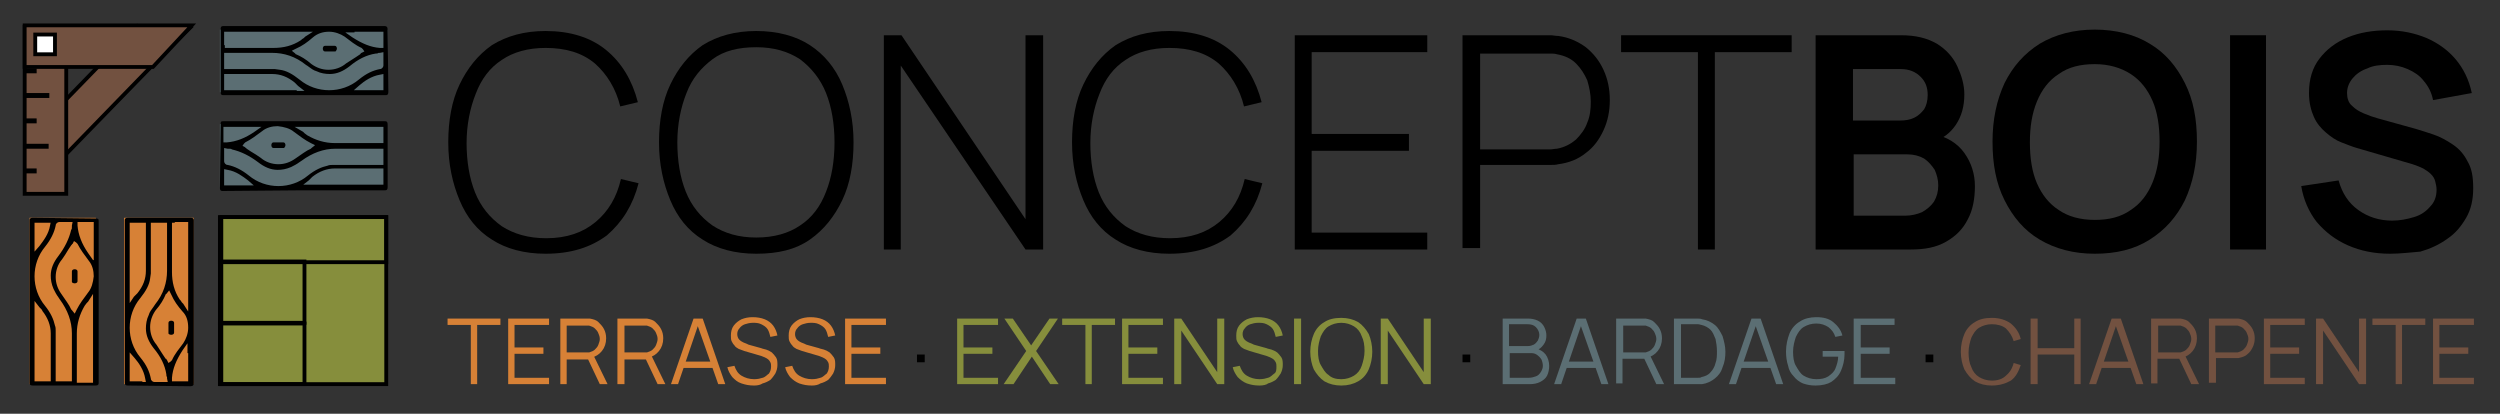 <?xml version="1.0" encoding="utf-8"?>
<!-- Generator: Adobe Illustrator 21.0.2, SVG Export Plug-In . SVG Version: 6.00 Build 0)  -->
<svg version="1.1" id="Calque_1" xmlns="http://www.w3.org/2000/svg" xmlns:xlink="http://www.w3.org/1999/xlink" x="0px" y="0px"
	 viewBox="0 0 354.7 58.7" style="enable-background:new 0 0 354.7 58.7;" xml:space="preserve">
<rect x="0" y="0" width="354.7" height="58.7" fill="#333333" stroke="none"/>
<style type="text/css">
	.st0{fill:#D78136;}
	.st1{fill:#868E3C;}
	.st2{fill:#5B6E73;}
	.st3{fill:#725140;}
	.st4{display:none;}
	.st5{display:inline;}
	.st6{display:inline;fill:#FFFFFF;}
	.st7{fill:none;}
	.st8{display:none;fill:#FFFFFF;}
	.st9{fill:#725140;stroke:#000000;stroke-width:0.547;stroke-miterlimit:10;}
	.st10{fill:#725140;stroke:#000000;stroke-width:0.544;stroke-miterlimit:10;}
	.st11{fill:#FFFFFF;stroke:#000000;stroke-width:0.547;stroke-miterlimit:10;}
	.st12{fill:none;stroke:#000000;stroke-width:0.547;stroke-miterlimit:10;}
</style>
<g>
	<g>
		<g>
			<path d="M77.4,36c-3,0-5.6-0.7-7.6-2c-2.1-1.3-3.6-3.2-4.6-5.6s-1.6-5.1-1.6-8.2s0.5-5.9,1.6-8.2s2.6-4.2,4.6-5.6
				c2.1-1.3,4.6-2,7.6-2c3.5,0,6.4,0.9,8.6,2.7c2.2,1.8,3.7,4.3,4.5,7.4L88,15.1c-0.6-2.5-1.9-4.6-3.6-6.1c-1.8-1.5-4.1-2.2-7-2.2
				c-2.5,0-4.6,0.6-6.2,1.7c-1.7,1.1-2.9,2.7-3.7,4.8c-0.8,2-1.3,4.4-1.3,7c0,2.6,0.4,5,1.2,7c0.8,2,2.1,3.6,3.8,4.8
				c1.7,1.1,3.8,1.7,6.3,1.7c2.9,0,5.2-0.8,7-2.3c1.8-1.5,3-3.5,3.6-6.1l2.5,0.6c-0.8,3.1-2.3,5.5-4.5,7.4C83.8,35.1,81,36,77.4,36z
				"/>
			<path d="M107.3,36c-3,0-5.6-0.7-7.6-2c-2.1-1.3-3.6-3.2-4.6-5.6s-1.6-5.1-1.6-8.2s0.5-5.9,1.6-8.2s2.6-4.2,4.6-5.6
				c2.1-1.3,4.6-2,7.6-2s5.6,0.7,7.6,2c2,1.3,3.6,3.2,4.6,5.6s1.6,5.1,1.6,8.2s-0.5,5.9-1.6,8.2s-2.6,4.2-4.6,5.6
				C112.9,35.4,110.4,36,107.3,36z M107.3,33.7c2.5,0,4.6-0.6,6.2-1.7c1.7-1.1,2.9-2.7,3.7-4.8c0.8-2,1.2-4.4,1.2-7s-0.4-5-1.2-7
				c-0.8-2-2.1-3.6-3.7-4.8c-1.7-1.1-3.7-1.7-6.2-1.7c-2.5,0-4.6,0.5-6.2,1.7s-2.9,2.7-3.7,4.8c-0.8,2-1.3,4.4-1.3,7
				c0,2.6,0.4,5,1.2,7c0.8,2,2.1,3.6,3.8,4.8C102.8,33.1,104.8,33.7,107.3,33.7z"/>
			<path d="M125.4,35.4V5h2.5l17.6,26.1V5h2.5v30.4h-2.5L127.8,9.3v26.1H125.4z"/>
			<path d="M165.9,36c-3,0-5.6-0.7-7.6-2c-2.1-1.3-3.6-3.2-4.6-5.6s-1.6-5.1-1.6-8.2s0.5-5.9,1.6-8.2s2.6-4.2,4.6-5.6
				c2.1-1.3,4.6-2,7.6-2c3.5,0,6.4,0.9,8.6,2.7c2.2,1.8,3.7,4.3,4.5,7.4l-2.5,0.6c-0.6-2.5-1.9-4.6-3.6-6.1c-1.8-1.5-4.1-2.2-7-2.2
				c-2.5,0-4.6,0.6-6.2,1.7c-1.7,1.1-2.9,2.7-3.7,4.8c-0.8,2-1.3,4.4-1.3,7c0,2.6,0.4,5,1.2,7c0.8,2,2.1,3.6,3.8,4.8
				c1.7,1.1,3.8,1.7,6.3,1.7c2.9,0,5.2-0.8,7-2.3c1.8-1.5,3-3.5,3.6-6.1l2.5,0.6c-0.8,3.1-2.3,5.5-4.5,7.4
				C172.3,35.1,169.5,36,165.9,36z"/>
			<path d="M183.7,35.4V5h18.8v2.4h-16.4v11.6h13.8v2.4h-13.8V33h16.4v2.4H183.7z"/>
			<path d="M207.5,35.4V5H219c0.3,0,0.6,0,1,0c0.3,0,0.7,0.1,1.1,0.1c1.5,0.2,2.8,0.8,3.9,1.6c1.1,0.9,1.9,1.9,2.5,3.2
				c0.6,1.3,0.9,2.7,0.9,4.3c0,1.6-0.3,3-0.9,4.3c-0.6,1.3-1.4,2.4-2.5,3.2c-1.1,0.9-2.4,1.4-3.9,1.6c-0.4,0.1-0.7,0.1-1.1,0.1
				c-0.3,0-0.7,0-1,0h-9v11.8H207.5z M210,21.2h9c0.3,0,0.5,0,0.9,0c0.3,0,0.7-0.1,1-0.1c1.1-0.2,2-0.7,2.7-1.3
				c0.7-0.7,1.3-1.5,1.6-2.4c0.4-0.9,0.5-1.9,0.5-3c0-1-0.2-2-0.5-3c-0.4-0.9-0.9-1.7-1.6-2.4c-0.7-0.7-1.6-1.1-2.7-1.3
				c-0.3-0.1-0.7-0.1-1-0.1c-0.3,0-0.6,0-0.9,0h-9V21.2z"/>
			<path d="M240.9,35.4v-28H230V5h24.2v2.4h-10.9v28H240.9z"/>
			<path d="M257.6,35.4V5h12.1c2.1,0,3.7,0.4,5.1,1.2c1.3,0.8,2.3,1.9,2.9,3.2c0.6,1.3,1,2.6,1,4c0,1.7-0.4,3.1-1.2,4.3
				s-1.9,2-3.2,2.4v-1.1c1.9,0.4,3.4,1.3,4.4,2.7c1,1.4,1.5,3,1.5,4.7c0,1.8-0.3,3.4-1,4.7c-0.7,1.4-1.7,2.4-3.1,3.2
				c-1.4,0.8-3,1.1-5,1.1H257.6z M262.8,17.1h6.8c0.7,0,1.4-0.1,2-0.4c0.6-0.3,1-0.7,1.4-1.2c0.3-0.5,0.5-1.2,0.5-2
				c0-1.1-0.3-1.9-1-2.6c-0.7-0.7-1.6-1.1-2.8-1.1h-6.8V17.1z M262.8,30.6h7.5c0.9,0,1.7-0.2,2.4-0.5c0.7-0.4,1.3-0.9,1.7-1.5
				c0.4-0.7,0.6-1.4,0.6-2.3c0-0.8-0.2-1.5-0.5-2.2c-0.4-0.6-0.9-1.2-1.5-1.6c-0.7-0.4-1.5-0.6-2.4-0.6h-7.6V30.6z"/>
			<path d="M297.2,36c-3,0-5.6-0.7-7.8-2c-2.2-1.3-3.8-3.2-5-5.6c-1.2-2.4-1.7-5.1-1.7-8.3s0.6-5.9,1.7-8.3c1.2-2.4,2.8-4.2,5-5.6
				c2.2-1.3,4.8-2,7.8-2c3,0,5.7,0.7,7.8,2c2.2,1.3,3.8,3.2,5,5.6c1.2,2.4,1.7,5.1,1.7,8.3s-0.6,5.9-1.7,8.3c-1.2,2.4-2.8,4.2-5,5.6
				C302.8,35.4,300.2,36,297.2,36z M297.2,31.2c2,0,3.7-0.4,5.1-1.4c1.4-0.9,2.4-2.2,3.1-3.9c0.7-1.7,1-3.6,1-5.8s-0.3-4.2-1-5.8
				c-0.7-1.6-1.7-2.9-3.1-3.8c-1.4-0.9-3.1-1.4-5.1-1.4c-2,0-3.7,0.4-5.1,1.4c-1.4,0.9-2.4,2.2-3.1,3.9c-0.7,1.7-1,3.6-1,5.8
				s0.3,4.2,1,5.8c0.7,1.6,1.7,2.9,3.1,3.8C293.4,30.7,295.1,31.2,297.2,31.2z"/>
			<path d="M316.4,35.4V5h5.1v30.4H316.4z"/>
			<path d="M339.1,36c-2.2,0-4.2-0.4-6-1.2c-1.8-0.8-3.2-1.9-4.4-3.3c-1.1-1.4-1.9-3.2-2.2-5.1l5.3-0.8c0.5,1.8,1.4,3.2,2.8,4.2
				c1.4,1,3,1.5,4.8,1.5c1.1,0,2.1-0.2,3.1-0.5s1.7-0.8,2.3-1.5c0.6-0.6,0.9-1.4,0.9-2.4c0-0.4-0.1-0.8-0.2-1.2
				c-0.1-0.4-0.3-0.7-0.6-1c-0.3-0.3-0.6-0.5-1.1-0.8c-0.4-0.2-0.9-0.4-1.5-0.6l-7.9-2.3c-0.7-0.2-1.4-0.5-2.2-0.8
				c-0.8-0.3-1.5-0.8-2.2-1.4c-0.7-0.6-1.3-1.3-1.7-2.2c-0.4-0.9-0.7-2-0.7-3.4c0-2,0.5-3.6,1.5-4.9c1-1.3,2.3-2.3,4-3
				c1.7-0.7,3.6-1,5.6-1c2.1,0,3.9,0.4,5.6,1.1c1.6,0.7,3,1.7,4.1,3c1.1,1.3,1.9,2.9,2.3,4.8l-5.5,1c-0.2-1.1-0.7-2-1.3-2.7
				c-0.6-0.8-1.4-1.3-2.3-1.7c-0.9-0.4-1.9-0.6-2.9-0.6c-1,0-2,0.1-2.8,0.5c-0.9,0.3-1.6,0.8-2.1,1.4c-0.5,0.6-0.8,1.3-0.8,2.1
				c0,0.7,0.2,1.4,0.7,1.8c0.5,0.5,1,0.8,1.7,1.1c0.7,0.3,1.3,0.5,2,0.7l5.4,1.5c0.7,0.2,1.6,0.5,2.5,0.8c0.9,0.3,1.8,0.8,2.7,1.4
				c0.9,0.6,1.6,1.4,2.1,2.4c0.6,1,0.8,2.2,0.8,3.8c0,1.6-0.3,3-1,4.2c-0.7,1.2-1.5,2.2-2.7,3c-1.1,0.8-2.4,1.4-3.8,1.8
				C342.1,35.8,340.6,36,339.1,36z"/>
		</g>
		<g>
			<path class="st0" d="M66.8,54.5v-8.4h-3.3v-0.9h7.5v0.9h-3.3v8.4H66.8z"/>
			<path class="st0" d="M72.1,54.5v-9.3h5.8v0.9H73v3.2h4.1v0.9H73v3.4h4.9v0.9H72.1z"/>
			<path class="st0" d="M79.5,54.5v-9.3h3.6c0.1,0,0.2,0,0.3,0c0.1,0,0.2,0,0.3,0c0.5,0.1,0.9,0.2,1.2,0.5s0.6,0.6,0.8,1
				c0.2,0.4,0.3,0.8,0.3,1.3c0,0.7-0.2,1.3-0.6,1.8c-0.4,0.5-0.9,0.8-1.6,1L83.5,51h-3.1v3.5H79.5z M80.4,50H83c0.1,0,0.2,0,0.3,0
				c0.1,0,0.2,0,0.3,0c0.3-0.1,0.6-0.2,0.8-0.4c0.2-0.2,0.4-0.4,0.5-0.7c0.1-0.3,0.2-0.5,0.2-0.8c0-0.3-0.1-0.6-0.2-0.8
				c-0.1-0.3-0.3-0.5-0.5-0.7c-0.2-0.2-0.5-0.3-0.8-0.4c-0.1,0-0.2,0-0.3,0c-0.1,0-0.2,0-0.3,0h-2.6V50z M85.1,54.5l-1.8-3.8
				l0.9-0.3l2,4.1H85.1z"/>
			<path class="st0" d="M87.6,54.5v-9.3h3.6c0.1,0,0.2,0,0.3,0c0.1,0,0.2,0,0.3,0c0.5,0.1,0.9,0.2,1.2,0.5c0.3,0.3,0.6,0.6,0.8,1
				c0.2,0.4,0.3,0.8,0.3,1.3c0,0.7-0.2,1.3-0.6,1.8c-0.4,0.5-0.9,0.8-1.6,1L91.7,51h-3.1v3.5H87.6z M88.6,50h2.6c0.1,0,0.2,0,0.3,0
				c0.1,0,0.2,0,0.3,0c0.3-0.1,0.6-0.2,0.8-0.4c0.2-0.2,0.4-0.4,0.5-0.7c0.1-0.3,0.2-0.5,0.2-0.8c0-0.3-0.1-0.6-0.2-0.8
				c-0.1-0.3-0.3-0.5-0.5-0.7c-0.2-0.2-0.5-0.3-0.8-0.4c-0.1,0-0.2,0-0.3,0c-0.1,0-0.2,0-0.3,0h-2.6V50z M93.3,54.5l-1.8-3.8
				l0.9-0.3l2,4.1H93.3z"/>
			<path class="st0" d="M95.2,54.5l3.2-9.3h1.3l3.2,9.3h-1l-3.1-8.8h0.4l-3,8.8H95.2z M96.6,52.2v-0.9h4.8v0.9H96.6z"/>
			<path class="st0" d="M107,54.7c-0.7,0-1.2-0.1-1.8-0.3s-0.9-0.5-1.3-0.9c-0.3-0.4-0.6-0.9-0.7-1.4l1-0.2c0.2,0.6,0.5,1.1,1,1.4
				s1.1,0.5,1.8,0.5c0.5,0,0.9-0.1,1.2-0.2c0.4-0.1,0.6-0.4,0.9-0.6c0.2-0.3,0.3-0.6,0.3-1c0-0.2,0-0.4-0.1-0.6
				c-0.1-0.2-0.2-0.3-0.3-0.4s-0.3-0.2-0.5-0.3c-0.2-0.1-0.3-0.1-0.5-0.2l-2.4-0.7c-0.3-0.1-0.5-0.2-0.8-0.3
				c-0.2-0.1-0.5-0.3-0.6-0.5c-0.2-0.2-0.3-0.4-0.4-0.6c-0.1-0.2-0.1-0.5-0.1-0.8c0-0.5,0.1-1,0.4-1.4c0.3-0.4,0.7-0.7,1.1-0.9
				c0.5-0.2,1-0.3,1.6-0.3c0.6,0,1.2,0.1,1.7,0.3c0.5,0.2,0.9,0.5,1.2,0.9c0.3,0.4,0.5,0.9,0.6,1.4l-1,0.2c-0.1-0.4-0.2-0.8-0.4-1.1
				c-0.2-0.3-0.5-0.5-0.9-0.7c-0.4-0.2-0.8-0.2-1.2-0.2c-0.4,0-0.8,0.1-1.1,0.2c-0.3,0.1-0.6,0.3-0.8,0.6c-0.2,0.2-0.3,0.5-0.3,0.8
				c0,0.3,0.1,0.6,0.3,0.8c0.2,0.2,0.4,0.3,0.6,0.4c0.3,0.1,0.5,0.2,0.7,0.3l1.8,0.5c0.2,0.1,0.4,0.1,0.7,0.2
				c0.3,0.1,0.5,0.2,0.8,0.4c0.2,0.2,0.4,0.4,0.6,0.7c0.2,0.3,0.2,0.7,0.2,1.1c0,0.4-0.1,0.8-0.3,1.2c-0.2,0.3-0.4,0.6-0.7,0.9
				c-0.3,0.2-0.7,0.4-1.1,0.5C107.9,54.6,107.5,54.7,107,54.7z"/>
			<path class="st0" d="M115.2,54.7c-0.7,0-1.2-0.1-1.8-0.3c-0.5-0.2-0.9-0.5-1.3-0.9c-0.3-0.4-0.6-0.9-0.7-1.4l1-0.2
				c0.2,0.6,0.5,1.1,1,1.4c0.5,0.3,1.1,0.5,1.8,0.5c0.5,0,0.9-0.1,1.2-0.2c0.4-0.1,0.6-0.4,0.9-0.6c0.2-0.3,0.3-0.6,0.3-1
				c0-0.2,0-0.4-0.1-0.6c-0.1-0.2-0.2-0.3-0.3-0.4s-0.3-0.2-0.5-0.3c-0.2-0.1-0.3-0.1-0.5-0.2l-2.4-0.7c-0.3-0.1-0.5-0.2-0.8-0.3
				c-0.2-0.1-0.5-0.3-0.6-0.5c-0.2-0.2-0.3-0.4-0.4-0.6c-0.1-0.2-0.1-0.5-0.1-0.8c0-0.5,0.1-1,0.4-1.4c0.3-0.4,0.7-0.7,1.1-0.9
				c0.5-0.2,1-0.3,1.6-0.3c0.6,0,1.2,0.1,1.7,0.3c0.5,0.2,0.9,0.5,1.2,0.9c0.3,0.4,0.5,0.9,0.6,1.4l-1,0.2c-0.1-0.4-0.2-0.8-0.4-1.1
				c-0.2-0.3-0.5-0.5-0.9-0.7c-0.4-0.2-0.8-0.2-1.2-0.2c-0.4,0-0.8,0.1-1.1,0.2c-0.3,0.1-0.6,0.3-0.8,0.6c-0.2,0.2-0.3,0.5-0.3,0.8
				c0,0.3,0.1,0.6,0.3,0.8c0.2,0.2,0.4,0.3,0.6,0.4c0.3,0.1,0.5,0.2,0.7,0.3l1.8,0.5c0.2,0.1,0.4,0.1,0.7,0.2
				c0.3,0.1,0.5,0.2,0.8,0.4c0.2,0.2,0.4,0.4,0.6,0.7c0.2,0.3,0.2,0.7,0.2,1.1c0,0.4-0.1,0.8-0.3,1.2c-0.2,0.3-0.4,0.6-0.7,0.9
				c-0.3,0.2-0.7,0.4-1.1,0.5C116.1,54.6,115.7,54.7,115.2,54.7z"/>
			<path class="st0" d="M119.9,54.5v-9.3h5.8v0.9h-4.9v3.2h4.1v0.9h-4.1v3.4h4.9v0.9H119.9z"/>
			<path d="M130.1,51.4v-1.1h1.1v1.1H130.1z"/>
			<path class="st1" d="M135.8,54.5v-9.3h5.8v0.9h-4.9v3.2h4.1v0.9h-4.1v3.4h4.9v0.9H135.8z"/>
			<path class="st1" d="M142.4,54.5l3.2-4.7l-3.1-4.6h1.2l2.6,3.8l2.6-3.8h1.2l-3.1,4.6l3.2,4.7h-1.2l-2.6-3.9l-2.6,3.9H142.4z"/>
			<path class="st1" d="M154,54.5v-8.4h-3.3v-0.9h7.5v0.9h-3.3v8.4H154z"/>
			<path class="st1" d="M159.2,54.5v-9.3h5.8v0.9h-4.9v3.2h4.1v0.9h-4.1v3.4h4.9v0.9H159.2z"/>
			<path class="st1" d="M166.6,54.5v-9.3h1l5.1,7.6v-7.6h1v9.3h-1l-5.1-7.6v7.6H166.6z"/>
			<path class="st1" d="M178.7,54.7c-0.7,0-1.2-0.1-1.8-0.3c-0.5-0.2-0.9-0.5-1.3-0.9c-0.3-0.4-0.6-0.9-0.7-1.4l1-0.2
				c0.2,0.6,0.5,1.1,1,1.4s1.1,0.5,1.8,0.5c0.5,0,0.9-0.1,1.2-0.2c0.4-0.1,0.6-0.4,0.9-0.6s0.3-0.6,0.3-1c0-0.2,0-0.4-0.1-0.6
				c-0.1-0.2-0.2-0.3-0.3-0.4c-0.1-0.1-0.3-0.2-0.5-0.3c-0.2-0.1-0.3-0.1-0.5-0.2l-2.4-0.7c-0.3-0.1-0.5-0.2-0.8-0.3
				c-0.2-0.1-0.5-0.3-0.6-0.5c-0.2-0.2-0.3-0.4-0.4-0.6c-0.1-0.2-0.1-0.5-0.1-0.8c0-0.5,0.1-1,0.4-1.4c0.3-0.4,0.7-0.7,1.1-0.9
				c0.5-0.2,1-0.3,1.6-0.3c0.6,0,1.2,0.1,1.7,0.3c0.5,0.2,0.9,0.5,1.2,0.9c0.3,0.4,0.5,0.9,0.6,1.4l-1,0.2c-0.1-0.4-0.2-0.8-0.4-1.1
				c-0.2-0.3-0.5-0.5-0.9-0.7c-0.4-0.2-0.8-0.2-1.2-0.2c-0.4,0-0.8,0.1-1.1,0.2c-0.3,0.1-0.6,0.3-0.8,0.6c-0.2,0.2-0.3,0.5-0.3,0.8
				c0,0.3,0.1,0.6,0.3,0.8c0.2,0.2,0.4,0.3,0.6,0.4c0.3,0.1,0.5,0.2,0.7,0.3l1.8,0.5c0.2,0.1,0.4,0.1,0.7,0.2
				c0.3,0.1,0.5,0.2,0.8,0.4c0.2,0.2,0.4,0.4,0.6,0.7c0.2,0.3,0.2,0.7,0.2,1.1c0,0.4-0.1,0.8-0.3,1.2c-0.2,0.3-0.4,0.6-0.7,0.9
				c-0.3,0.2-0.7,0.4-1.1,0.5C179.7,54.6,179.2,54.7,178.7,54.7z"/>
			<path class="st1" d="M183.6,54.5v-9.3h1v9.3H183.6z"/>
			<path class="st1" d="M190.3,54.7c-0.9,0-1.7-0.2-2.4-0.6c-0.6-0.4-1.1-1-1.5-1.7c-0.3-0.7-0.5-1.6-0.5-2.5s0.2-1.8,0.5-2.5
				c0.3-0.7,0.8-1.3,1.5-1.7c0.6-0.4,1.4-0.6,2.4-0.6c0.9,0,1.7,0.2,2.4,0.6c0.6,0.4,1.1,1,1.5,1.7c0.3,0.7,0.5,1.6,0.5,2.5
				s-0.2,1.8-0.5,2.5c-0.3,0.7-0.8,1.3-1.5,1.7C192,54.5,191.2,54.7,190.3,54.7z M190.3,53.8c0.7,0,1.3-0.2,1.8-0.5
				c0.5-0.3,0.9-0.8,1.1-1.4c0.2-0.6,0.4-1.3,0.4-2.1s-0.1-1.5-0.4-2.1c-0.2-0.6-0.6-1.1-1.1-1.4c-0.5-0.3-1.1-0.5-1.8-0.5
				c-0.7,0-1.3,0.2-1.8,0.5c-0.5,0.3-0.8,0.8-1.1,1.4c-0.2,0.6-0.4,1.3-0.4,2.1s0.1,1.5,0.4,2s0.6,1.1,1.1,1.4
				C188.9,53.6,189.5,53.8,190.3,53.8z"/>
			<path class="st1" d="M195.9,54.5v-9.3h1l5.1,7.6v-7.6h1v9.3h-1l-5.1-7.6v7.6H195.9z"/>
			<path d="M207.5,51.4v-1.1h1.1v1.1H207.5z"/>
			<path class="st2" d="M213.2,54.5v-9.3h3.6c0.5,0,1,0.1,1.4,0.3c0.4,0.2,0.7,0.5,0.9,0.9c0.2,0.4,0.3,0.8,0.3,1.2
				c0,0.5-0.1,0.9-0.4,1.3c-0.3,0.4-0.6,0.7-1.1,0.8l0-0.3c0.6,0.2,1.1,0.5,1.4,0.9c0.3,0.4,0.5,1,0.5,1.6c0,0.5-0.1,1-0.3,1.4
				c-0.2,0.4-0.6,0.7-1,0.9c-0.4,0.2-0.9,0.3-1.4,0.3H213.2z M214.2,49.1h2.6c0.3,0,0.6-0.1,0.8-0.2c0.2-0.1,0.4-0.3,0.6-0.6
				c0.1-0.2,0.2-0.5,0.2-0.8c0-0.4-0.2-0.8-0.5-1.1c-0.3-0.3-0.7-0.4-1.2-0.4h-2.6V49.1z M214.2,53.6h2.7c0.4,0,0.7-0.1,1-0.2
				c0.3-0.1,0.5-0.3,0.7-0.6c0.2-0.3,0.3-0.6,0.3-0.9c0-0.3-0.1-0.7-0.2-0.9c-0.2-0.3-0.4-0.5-0.7-0.7c-0.3-0.2-0.6-0.2-0.9-0.2
				h-2.9V53.6z"/>
			<path class="st2" d="M220.5,54.5l3.2-9.3h1.3l3.2,9.3h-1l-3.1-8.8h0.4l-3,8.8H220.5z M221.9,52.2v-0.9h4.8v0.9H221.9z"/>
			<path class="st2" d="M229.3,54.5v-9.3h3.6c0.1,0,0.2,0,0.3,0c0.1,0,0.2,0,0.3,0c0.5,0.1,0.9,0.2,1.2,0.5c0.3,0.3,0.6,0.6,0.8,1
				c0.2,0.4,0.3,0.8,0.3,1.3c0,0.7-0.2,1.3-0.6,1.8c-0.4,0.5-0.9,0.8-1.6,1l-0.3,0.1h-3.1v3.5H229.3z M230.3,50h2.6
				c0.1,0,0.2,0,0.3,0c0.1,0,0.2,0,0.3,0c0.3-0.1,0.6-0.2,0.8-0.4c0.2-0.2,0.4-0.4,0.5-0.7c0.1-0.3,0.2-0.5,0.2-0.8
				c0-0.3-0.1-0.6-0.2-0.8c-0.1-0.3-0.3-0.5-0.5-0.7c-0.2-0.2-0.5-0.3-0.8-0.4c-0.1,0-0.2,0-0.3,0c-0.1,0-0.2,0-0.3,0h-2.6V50z
				 M235,54.5l-1.8-3.8l0.9-0.3l2,4.1H235z"/>
			<path class="st2" d="M237.5,54.5v-9.3h2.8c0.1,0,0.3,0,0.5,0c0.2,0,0.5,0,0.7,0.1c0.7,0.1,1.3,0.4,1.8,0.8c0.5,0.4,0.8,1,1.1,1.6
				c0.2,0.7,0.4,1.4,0.4,2.2c0,0.8-0.1,1.5-0.4,2.2c-0.2,0.7-0.6,1.2-1.1,1.6c-0.5,0.4-1.1,0.7-1.8,0.8c-0.2,0-0.4,0-0.7,0
				c-0.2,0-0.4,0-0.5,0H237.5z M238.5,53.6h1.8c0.2,0,0.4,0,0.6,0s0.4,0,0.5-0.1c0.5-0.1,1-0.3,1.3-0.7c0.3-0.3,0.6-0.8,0.7-1.3
				c0.2-0.5,0.2-1.1,0.2-1.7c0-0.6-0.1-1.2-0.2-1.7c-0.2-0.5-0.4-1-0.7-1.3c-0.3-0.3-0.8-0.6-1.3-0.7c-0.1,0-0.3-0.1-0.5-0.1
				c-0.2,0-0.4,0-0.6,0h-1.8V53.6z"/>
			<path class="st2" d="M245.3,54.5l3.2-9.3h1.3l3.2,9.3h-1l-3.1-8.8h0.4l-3,8.8H245.3z M246.7,52.2v-0.9h4.8v0.9H246.7z"/>
			<path class="st2" d="M257.6,54.7c-0.7,0-1.2-0.1-1.8-0.3c-0.5-0.2-1-0.6-1.3-1c-0.4-0.4-0.7-0.9-0.8-1.5c-0.2-0.6-0.3-1.3-0.3-2
				c0-1,0.2-1.8,0.5-2.6c0.3-0.7,0.8-1.3,1.5-1.7c0.6-0.4,1.4-0.6,2.3-0.6c1,0,1.8,0.2,2.4,0.7c0.6,0.5,1.1,1.1,1.3,1.9l-1,0.2
				c-0.2-0.6-0.5-1-1-1.4c-0.5-0.3-1-0.5-1.7-0.5c-0.7,0-1.3,0.2-1.8,0.5c-0.5,0.3-0.8,0.8-1.1,1.4c-0.2,0.6-0.4,1.3-0.4,2.1
				c0,0.8,0.1,1.5,0.4,2s0.6,1.1,1.1,1.4c0.5,0.3,1.1,0.5,1.8,0.5c0.7,0,1.2-0.1,1.7-0.4c0.4-0.3,0.8-0.6,1-1.1
				c0.2-0.5,0.4-1.1,0.4-1.7h-2.2v-0.8h3.1c0,0.1,0,0.2,0,0.3c0,0.1,0,0.2,0,0.2c0,0.8-0.2,1.6-0.5,2.3c-0.3,0.7-0.8,1.2-1.4,1.6
				C259.3,54.5,258.5,54.7,257.6,54.7z"/>
			<path class="st2" d="M263,54.5v-9.3h5.8v0.9H264v3.2h4.1v0.9H264v3.4h4.9v0.9H263z"/>
			<path d="M273.2,51.4v-1.1h1.1v1.1H273.2z"/>
			<path class="st3" d="M282.6,54.7c-0.9,0-1.7-0.2-2.4-0.6c-0.6-0.4-1.1-1-1.5-1.7c-0.3-0.7-0.5-1.6-0.5-2.5s0.2-1.8,0.5-2.5
				c0.3-0.7,0.8-1.3,1.5-1.7c0.6-0.4,1.4-0.6,2.4-0.6c1.1,0,2,0.3,2.7,0.8c0.7,0.6,1.2,1.3,1.4,2.2l-1,0.3c-0.2-0.7-0.6-1.3-1.1-1.8
				c-0.5-0.4-1.2-0.6-2-0.6c-0.7,0-1.3,0.2-1.8,0.5c-0.5,0.3-0.8,0.8-1.1,1.4c-0.2,0.6-0.4,1.3-0.4,2.1c0,0.8,0.1,1.5,0.4,2.1
				c0.2,0.6,0.6,1.1,1.1,1.4c0.5,0.3,1.1,0.5,1.8,0.5c0.8,0,1.5-0.2,2-0.7c0.5-0.4,0.9-1,1.1-1.8l1,0.3c-0.3,0.9-0.7,1.7-1.4,2.2
				C284.6,54.4,283.7,54.7,282.6,54.7z"/>
			<path class="st3" d="M288.1,54.5v-9.3h1v4.2h5.2v-4.2h0.9v9.3h-0.9v-4.2h-5.2v4.2H288.1z"/>
			<path class="st3" d="M296.4,54.5l3.2-9.3h1.3l3.2,9.3h-1l-3.1-8.8h0.4l-3,8.8H296.4z M297.8,52.2v-0.9h4.8v0.9H297.8z"/>
			<path class="st3" d="M305.2,54.5v-9.3h3.6c0.1,0,0.2,0,0.3,0c0.1,0,0.2,0,0.3,0c0.5,0.1,0.9,0.2,1.2,0.5s0.6,0.6,0.8,1
				c0.2,0.4,0.3,0.8,0.3,1.3c0,0.7-0.2,1.3-0.6,1.8c-0.4,0.5-0.9,0.8-1.6,1l-0.3,0.1h-3.1v3.5H305.2z M306.2,50h2.6
				c0.1,0,0.2,0,0.3,0c0.1,0,0.2,0,0.3,0c0.3-0.1,0.6-0.2,0.8-0.4c0.2-0.2,0.4-0.4,0.5-0.7c0.1-0.3,0.2-0.5,0.2-0.8
				c0-0.3-0.1-0.6-0.2-0.8c-0.1-0.3-0.3-0.5-0.5-0.7c-0.2-0.2-0.5-0.3-0.8-0.4c-0.1,0-0.2,0-0.3,0c-0.1,0-0.2,0-0.3,0h-2.6V50z
				 M310.9,54.5l-1.8-3.8l0.9-0.3l2,4.1H310.9z"/>
			<path class="st3" d="M313.4,54.5v-9.3h3.6c0.1,0,0.2,0,0.3,0c0.1,0,0.2,0,0.3,0c0.5,0.1,0.9,0.2,1.2,0.5s0.6,0.6,0.8,1
				c0.2,0.4,0.3,0.8,0.3,1.3c0,0.5-0.1,0.9-0.3,1.3c-0.2,0.4-0.4,0.7-0.8,1c-0.3,0.3-0.8,0.4-1.2,0.5c-0.1,0-0.2,0-0.3,0
				c-0.1,0-0.2,0-0.3,0h-2.6v3.5H313.4z M314.3,50h2.6c0.1,0,0.2,0,0.3,0c0.1,0,0.2,0,0.3,0c0.3-0.1,0.6-0.2,0.8-0.4
				c0.2-0.2,0.4-0.4,0.5-0.7c0.1-0.3,0.2-0.5,0.2-0.8c0-0.3-0.1-0.6-0.2-0.8c-0.1-0.3-0.3-0.5-0.5-0.7c-0.2-0.2-0.5-0.3-0.8-0.4
				c-0.1,0-0.2,0-0.3,0c-0.1,0-0.2,0-0.3,0h-2.6V50z"/>
			<path class="st3" d="M321.2,54.5v-9.3h5.8v0.9h-4.9v3.2h4.1v0.9h-4.1v3.4h4.9v0.9H321.2z"/>
			<path class="st3" d="M328.6,54.5v-9.3h1l5.1,7.6v-7.6h1v9.3h-1l-5.1-7.6v7.6H328.6z"/>
			<path class="st3" d="M339.9,54.5v-8.4h-3.3v-0.9h7.5v0.9h-3.3v8.4H339.9z"/>
			<path class="st3" d="M345.2,54.5v-9.3h5.8v0.9h-4.9v3.2h4.1v0.9h-4.1v3.4h4.9v0.9H345.2z"/>
		</g>
	</g>
	<g>
		<g>
			<rect x="4.2" y="30.9" class="st0" width="9.4" height="23.6"/>
			<rect x="17.6" y="30.9" class="st0" width="9.9" height="23.6"/>
			<g>
				<g>
					<path d="M27,54.8c0.4,0,0.5-0.2,0.5-0.4l0-5.6l0-2.9v-2.9l0-2.9V37l0-5.7c0-0.2,0-0.4-0.5-0.4h-8.8c-0.5,0-0.5,0.2-0.5,0.4
						l0,11.6l0,11.4c0,0.2,0,0.4,0.5,0.4L27,54.8z M26.7,50.1v3.6v0.4h-0.4h-1.5h-0.4l0-0.5c0.1-1.3,0.6-2.5,1.5-3.9l0.7-1V50.1z
						 M26.7,46.5c0,0.8-0.3,1.6-0.7,2.2c-0.6,0.8-1.2,1.5-1.6,2.4c-0.1,0.1-0.2,0.2-0.2,0.2l-0.3,0.2l-0.2-0.4c0,0,0-0.1-0.1-0.1
						c0-0.1,0-0.1-0.1-0.1c-0.1-0.2-0.3-0.4-0.4-0.6c-0.3-0.5-0.6-0.9-0.9-1.4c-0.6-0.7-0.9-1.6-0.9-2.5c0-0.9,0.3-1.7,0.8-2.4
						c0.7-0.8,1.1-1.5,1.4-2.2c0,0,0-0.1,0.1-0.1l0,0l0.4-0.5l0.3,0.6c0.4,0.9,0.9,1.6,1.6,2.4C26.5,44.8,26.7,45.6,26.7,46.5z
						 M24.8,31.5h1.5h0.4V32v10.9v1.3L26,43.1l-0.2-0.2c-0.1-0.2-0.2-0.3-0.3-0.4c-0.8-1.2-1.1-2.5-1.1-3.9l0-0.1c0-0.8,0-1.7,0-2.5
						c0-0.6,0-1.2,0-1.8c0-0.6,0-1.2,0-1.8V32v-0.4H24.8z M18.4,41.9V32v-0.4h0.4h1.5h0.4V32v0.1v0.1c0,0.6,0,1.2,0,1.8
						c0,0.6,0,1.2,0,1.8c0,1,0,1.7,0,2.5l0,0.1c0,1.2-0.4,2.2-1.2,3.2c-0.1,0.1-0.2,0.2-0.3,0.3l-0.2,0.2L18.4,43V41.9z M20.2,54.1
						h-1.4h-0.4v-0.4v-2.7V50l0.7,0.8c0.6,0.7,1.3,1.7,1.5,2.9l0.1,0.5H20.2z M21.9,54.2c-0.2,0-0.5-0.2-0.5-0.5
						c-0.2-1-0.6-1.9-1.5-3c-1-1.2-1.5-2.7-1.5-4.2c0-1.5,0.5-3,1.5-4.2c0.8-1,1.3-1.9,1.4-2.8c0-0.2,0.1-0.5,0.1-0.7
						c0-1.2,0-2.3,0-3.5l0-1.5l0-1.5V32v-0.4h0.4h1.5h0.4V32v0.1l0,0.1c0,0.6,0,1.2,0,1.8c0,0.6,0,1.2,0,1.8c0,0.9,0,1.7,0,2.4
						c0,0.1,0,0.1,0,0.2c0,1.7-0.5,3.3-1.7,4.8c-0.1,0.1-0.1,0.2-0.2,0.3c-0.3,0.4-0.6,0.8-0.7,1.2c-0.3,0.6-0.4,1.3-0.4,1.9
						c0,1,0.4,1.9,1.1,2.8c1,1.2,1.6,2.4,1.8,3.7c0,0.1,0,0.3,0.1,0.4c0,0.1,0,0.1,0,0.2l0.1,0.5h-0.5l-0.3,0
						C22.6,54.2,22.2,54.2,21.9,54.2z"/>
					<g>
						<path d="M24.3,47.5c0.2,0,0.4-0.1,0.4-0.3c0-0.1,0-0.2,0-0.3l0-0.2l0-0.2l0-0.2l0-0.2c0-0.1,0-0.2,0-0.3
							c0-0.2-0.2-0.3-0.4-0.3c-0.2,0-0.4,0.1-0.4,0.3c0,0.3,0,0.5,0,0.8c0,0.2,0,0.5,0,0.7C23.9,47.4,24.1,47.5,24.3,47.5z"/>
					</g>
				</g>
				<g>
					<path d="M4.7,30.9c-0.5,0-0.5,0.2-0.5,0.4l0,11.4l0,11.6c0,0.2,0,0.4,0.5,0.4h8.8c0.5,0,0.5-0.2,0.5-0.4l0-5.7v-2.9l0-2.9v-2.9
						l0-2.9l0-5.6c0-0.3,0-0.4-0.5-0.4L4.7,30.9z M13.2,36.9l-0.7-1c-0.9-1.3-1.4-2.6-1.5-3.9l0-0.5h0.4h1.5h0.4V32v3.6V36.9z
						 M12.5,41.5c-0.6,0.8-1.2,1.6-1.6,2.4l-0.3,0.6l-0.4-0.5l0,0c0,0-0.1-0.1-0.1-0.1c-0.3-0.7-0.8-1.3-1.4-2.2
						c-0.5-0.7-0.8-1.5-0.8-2.4c0-0.9,0.3-1.8,0.9-2.5c0.3-0.4,0.6-0.9,0.9-1.4c0.1-0.2,0.3-0.4,0.4-0.6c0,0,0.1-0.1,0.1-0.1
						c0,0,0-0.1,0.1-0.1l0.2-0.4l0.3,0.2c0,0,0.1,0.1,0.2,0.2c0.4,0.8,1,1.6,1.6,2.4c0.5,0.6,0.7,1.4,0.7,2.2
						C13.2,40.1,13,40.9,12.5,41.5z M10.9,54.2v-0.4v-0.3c0-0.6,0-1.2,0-1.8c0-0.6,0-1.2,0-1.8c0-0.8,0-1.7,0-2.5l0-0.1
						c0-1.4,0.4-2.7,1.1-3.9c0.1-0.1,0.2-0.3,0.3-0.4l0.2-0.2l0.7-1.1v1.3v10.9v0.4h-0.4h-1.5H10.9z M4.9,42.7l0.7,0.9l0.2,0.2
						C5.9,43.9,6,44,6,44.1c0.8,1,1.2,2.1,1.2,3.2l0,0.1c0,0.7,0,1.5,0,2.5c0,0.6,0,1.2,0,1.8c0,0.6,0,1.2,0,1.8v0.1v0.1v0.4H6.8
						H5.3H4.9v-0.4v-9.9V42.7z M7.2,31.5L7.1,32c-0.2,1.2-0.9,2.1-1.5,2.9l-0.7,0.8v-1.1V32v-0.4h0.4h1.4H7.2z M9.5,31.5l0.3,0h0.5
						L10.2,32c0,0.1,0,0.1,0,0.2c0,0.2,0,0.3-0.1,0.4c-0.3,1.3-0.9,2.5-1.8,3.7c-0.7,0.9-1.1,1.8-1.1,2.8c0,0.6,0.1,1.2,0.4,1.9
						c0.2,0.4,0.4,0.8,0.7,1.2c0.1,0.1,0.1,0.2,0.2,0.3c1.1,1.5,1.7,3.1,1.7,4.8c0,0,0,0.1,0,0.2c0,0.7,0,1.5,0,2.4
						c0,0.6,0,1.2,0,1.8c0,0.6,0,1.2,0,1.8l0,0.1v0.1v0.4H9.8H8.3H7.9v-0.4v-0.3l0-1.5l0-1.5c0-1.2,0-2.3,0-3.5c0-0.2,0-0.5-0.1-0.7
						c-0.2-0.9-0.6-1.8-1.4-2.8c-1-1.2-1.5-2.7-1.5-4.2c0-1.5,0.5-3,1.5-4.2c0.8-1,1.3-2,1.5-3c0-0.3,0.3-0.5,0.5-0.5
						C8.7,31.5,9.1,31.5,9.5,31.5z"/>
					<g>
						<path d="M10.6,40.2c0.2,0,0.4-0.1,0.4-0.3c0-0.1,0-0.2,0-0.3l0-0.2l0-0.2l0-0.2l0-0.2c0-0.1,0-0.2,0-0.3
							c0-0.2-0.2-0.3-0.4-0.3c-0.2,0-0.4,0.1-0.4,0.3c0,0.3,0,0.5,0,0.8c0,0.2,0,0.5,0,0.7C10.2,40.1,10.4,40.2,10.6,40.2z"/>
					</g>
				</g>
			</g>
		</g>
		<g>
			<rect x="31.2" y="17.6" class="st2" width="23.5" height="9"/>
			<rect x="31.2" y="4.2" class="st2" width="23.8" height="8.9"/>
			<g>
				<g>
					<path d="M55,4.2c0-0.4-0.2-0.5-0.4-0.5l-5.6,0l-2.9,0h-2.9l-2.9,0h-2.9l-5.7,0c-0.2,0-0.4,0-0.4,0.5v8.8c0,0.5,0.2,0.5,0.4,0.5
						l11.6,0l11.4,0c0.2,0,0.4,0,0.4-0.5L55,4.2z M50.3,4.5H54h0.4v0.4v1.5v0.4l-0.5,0c-1.3-0.1-2.5-0.6-3.9-1.5l-1-0.7H50.3z
						 M46.7,4.5c0.8,0,1.6,0.3,2.2,0.7c0.8,0.6,1.5,1.2,2.4,1.6c0.1,0.1,0.2,0.2,0.2,0.2l0.2,0.3l-0.4,0.2c0,0-0.1,0-0.1,0.1
						c0,0-0.1,0-0.1,0.1c-0.2,0.1-0.4,0.3-0.6,0.4c-0.5,0.3-0.9,0.6-1.4,0.9c-0.7,0.6-1.6,0.9-2.5,0.9c-0.9,0-1.7-0.3-2.4-0.8
						c-0.8-0.7-1.5-1.1-2.2-1.4c0,0-0.1,0-0.1-0.1l0,0l-0.5-0.4l0.6-0.3c0.9-0.4,1.6-0.9,2.4-1.6C45.1,4.7,45.9,4.5,46.7,4.5z
						 M31.8,6.4V4.9V4.5h0.4h10.9h1.3l-1.1,0.7l-0.2,0.2c-0.2,0.1-0.3,0.2-0.4,0.3c-1.2,0.8-2.5,1.1-3.9,1.1l-0.1,0
						c-0.8,0-1.7,0-2.5,0c-0.6,0-1.2,0-1.8,0c-0.6,0-1.2,0-1.8,0h-0.3h-0.4V6.4z M42.1,12.8h-9.9h-0.4v-0.4v-1.5v-0.4h0.4h0.1h0.1
						c0.6,0,1.2,0,1.8,0c0.6,0,1.2,0,1.8,0c1,0,1.7,0,2.5,0l0.1,0c1.2,0,2.2,0.4,3.2,1.2c0.1,0.1,0.2,0.2,0.3,0.3l0.2,0.2l0.9,0.7
						H42.1z M54.4,11v1.4v0.4H54h-2.7h-1.1l0.8-0.7c0.7-0.6,1.7-1.3,2.9-1.5l0.5-0.1V11z M54.4,9.3c0,0.2-0.2,0.5-0.5,0.5
						c-1,0.2-1.9,0.6-3,1.5c-1.2,1-2.7,1.5-4.2,1.5c-1.5,0-3-0.5-4.2-1.5c-1-0.8-1.9-1.3-2.8-1.4c-0.2,0-0.5-0.1-0.7-0.1
						c-1.2,0-2.3,0-3.5,0l-1.5,0l-1.5,0h-0.3h-0.4V9.4V7.9V7.5h0.4h0.1l0.1,0c0.6,0,1.2,0,1.8,0c0.6,0,1.2,0,1.8,0
						c0.9,0,1.7,0,2.4,0c0.1,0,0.1,0,0.2,0c1.7,0,3.3,0.5,4.8,1.7c0.1,0.1,0.2,0.1,0.3,0.2c0.4,0.3,0.8,0.6,1.2,0.7
						c0.6,0.3,1.3,0.4,1.9,0.4c1,0,1.9-0.4,2.8-1.1c1.2-1,2.4-1.6,3.7-1.8c0.1,0,0.3,0,0.4-0.1c0.1,0,0.1,0,0.2,0l0.5-0.1v0.5l0,0.3
						C54.4,8.6,54.4,9,54.4,9.3z"/>
					<g>
						<path d="M47.8,6.9c0-0.2-0.1-0.4-0.3-0.4c-0.1,0-0.2,0-0.3,0l-0.2,0l-0.2,0l-0.2,0l-0.2,0c-0.1,0-0.2,0-0.3,0
							c-0.2,0-0.3,0.2-0.3,0.4c0,0.2,0.1,0.4,0.3,0.4c0.3,0,0.5,0,0.8,0c0.2,0,0.5,0,0.7,0C47.6,7.3,47.8,7.1,47.8,6.9z"/>
					</g>
				</g>
				<g>
					<path d="M31.2,26.6c0,0.5,0.2,0.5,0.4,0.5L43,27l11.6,0c0.2,0,0.4,0,0.4-0.5v-8.8c0-0.5-0.2-0.5-0.4-0.5l-5.7,0H46l-2.9,0h-2.9
						l-2.9,0l-5.6,0c-0.3,0-0.4,0-0.4,0.5L31.2,26.6z M37.1,18l-1,0.7c-1.3,0.9-2.6,1.4-3.9,1.5l-0.5,0v-0.4v-1.5V18h0.4h3.6H37.1z
						 M41.7,18.7c0.8,0.6,1.6,1.2,2.4,1.6l0.6,0.3l-0.5,0.4l0,0c0,0-0.1,0.1-0.1,0.1c-0.7,0.3-1.3,0.8-2.2,1.4
						c-0.7,0.5-1.5,0.8-2.4,0.8c-0.9,0-1.8-0.3-2.5-0.9c-0.4-0.3-0.9-0.6-1.4-0.9c-0.2-0.1-0.4-0.3-0.6-0.4c0,0-0.1-0.1-0.1-0.1
						c0,0-0.1,0-0.1-0.1l-0.4-0.2l0.2-0.3c0,0,0.1-0.1,0.2-0.2c0.8-0.4,1.6-1,2.4-1.6c0.6-0.5,1.4-0.7,2.2-0.7
						C40.3,18,41.1,18.2,41.7,18.7z M54.4,20.3H54h-0.3c-0.6,0-1.2,0-1.8,0c-0.6,0-1.2,0-1.8,0c-0.8,0-1.7,0-2.5,0l-0.1,0
						c-1.4,0-2.7-0.4-3.9-1.1c-0.1-0.1-0.3-0.2-0.4-0.3l-0.2-0.2L41.8,18h1.3H54h0.4v0.4v1.5V20.3z M42.9,26.3l0.9-0.7l0.2-0.2
						c0.1-0.1,0.2-0.2,0.3-0.3c1-0.8,2.1-1.2,3.2-1.2l0.1,0c0.7,0,1.5,0,2.5,0c0.6,0,1.2,0,1.8,0c0.6,0,1.2,0,1.8,0h0.1H54h0.4v0.4
						v1.5v0.4H54h-9.9H42.9z M31.8,24l0.5,0.1c1.2,0.2,2.1,0.9,2.9,1.5l0.8,0.7h-1.1h-2.7h-0.4v-0.4v-1.4V24z M31.8,21.7l0-0.3V21
						l0.5,0.1c0.1,0,0.1,0,0.2,0c0.2,0,0.3,0,0.4,0.1c1.3,0.3,2.5,0.9,3.7,1.8c0.9,0.7,1.8,1.1,2.8,1.1c0.6,0,1.2-0.1,1.9-0.4
						c0.4-0.2,0.8-0.4,1.2-0.7c0.1-0.1,0.2-0.1,0.3-0.2c1.5-1.1,3.1-1.7,4.8-1.7c0,0,0.1,0,0.2,0c0.7,0,1.5,0,2.4,0
						c0.6,0,1.2,0,1.8,0c0.6,0,1.2,0,1.8,0l0.1,0H54h0.4v0.4v1.5v0.4H54h-0.3l-1.5,0l-1.5,0c-1.2,0-2.3,0-3.5,0
						c-0.2,0-0.5,0-0.7,0.1c-0.9,0.2-1.8,0.6-2.8,1.4c-1.2,1-2.7,1.5-4.2,1.5c-1.5,0-3-0.5-4.2-1.5c-1-0.8-2-1.3-3-1.5
						c-0.3,0-0.5-0.3-0.5-0.5C31.8,22.5,31.8,22.1,31.8,21.7z"/>
					<g>
						<path d="M40.5,20.6c0-0.2-0.1-0.4-0.3-0.4c-0.1,0-0.2,0-0.3,0l-0.2,0l-0.2,0l-0.2,0l-0.2,0c-0.1,0-0.2,0-0.3,0
							c-0.2,0-0.3,0.2-0.3,0.4c0,0.2,0.1,0.4,0.3,0.4c0.3,0,0.5,0,0.8,0c0.2,0,0.5,0,0.7,0C40.3,21,40.5,20.8,40.5,20.6z"/>
					</g>
				</g>
			</g>
		</g>
		<g>
			<g>
				<g class="st4">
					<path class="st5" d="M31.4,30.8c7.9,0,15.8,0,23.6,0c0,7.9,0,15.8,0,23.6c-7.9,0-15.8,0-23.6,0C31.4,46.5,31.4,38.6,31.4,30.8z
						 M52.6,52c0-4.7,0-9.4,0-14.1c-2.8,0-5.5,0-8.2,0c0,4.7,0,9.4,0,14.1C47.1,52,49.9,52,52.6,52z M33.7,52c2.8,0,5.5,0,8.2,0
						c0-2,0-3.9,0-5.9c-2.8,0-5.5,0-8.2,0C33.7,48.1,33.7,50.1,33.7,52z M42,37.9c-2.8,0-5.5,0-8.2,0c0,2,0,3.9,0,5.9
						c2.8,0,5.5,0,8.2,0C42,41.8,42,39.8,42,37.9z M52.6,33.1c-6.3,0-12.6,0-18.9,0c0,0.8,0,1.5,0,2.3c6.3,0,12.6,0,18.9,0
						C52.6,34.7,52.6,33.9,52.6,33.1z"/>
					<path class="st6" d="M31.4,30.8c0,7.9,0,15.7,0,23.6c7.9,0,15.8,0,23.6,0c0,0,0,0.1,0,0.1c-0.1,0-0.1,0-0.2,0
						c-7.8,0-15.7,0-23.5,0c0-7.8,0-15.7,0-23.5C31.3,30.9,31.4,30.8,31.4,30.8z"/>
				</g>
				<g>
					<g>
						<path class="st7" d="M9.4,14c1.5-1.5,3.1-3.1,4.7-4.7c-1.5,0-3.1,0-4.7,0C9.4,10.9,9.4,12.5,9.4,14z"/>
						<path class="st7" d="M16.2,9.2c-2.3,2.3-4.5,4.5-6.8,6.8c0,1.3,0,2.5,0,3.8c3.5-3.5,7.1-7,10.6-10.6H16.2z"/>
						<path class="st7" d="M13.8,7.9c1.2,0,2.5,0,3.7,0h3.8c0.9-0.9,1.9-1.9,2.8-2.8c-4.9,0-9.8,0-14.7,0v2.8
							C10.9,7.9,12.3,7.9,13.8,7.9z"/>
						<path d="M27.5,3.8c-6.1,0-12,0-18,0v0c-0.4,0-0.7,0-1,0H3.5v23c0,0.2,0,0.5,0,0.7c2,0,3.9,0,5.9,0c0-1.8,0-3.7,0-5.5
							C15.4,15.9,21.4,9.8,27.5,3.8z M4.7,26.2c0-0.4,0-0.8,0-1.2c0.4,0,0.8,0,1.1,0c0-0.4,0-0.8,0-1.2c-0.4,0-0.7,0-1.1,0
							c0-0.8,0-1.6,0-2.4c0.8,0,1.5,0,2.3,0c0-0.4,0-0.8,0-1.2c-0.8,0-1.5,0-2.3,0c0-0.8,0-1.6,0-2.4c0.4,0,0.7,0,1.1,0
							c0-0.4,0-0.8,0-1.2c-0.4,0-0.8,0-1.1,0c0-0.8,0-1.6,0-2.4c0.8,0,1.6,0,2.3,0c0-0.4,0-0.8,0-1.2c-0.8,0-1.5,0-2.3,0
							c0-0.8,0-1.6,0-2.4c0.4,0,0.7,0,1.1,0c0-0.4,0-0.8,0-1.2c-0.4,0-0.8,0-1.1,0c0-0.8,0-1.6,0-2.4c0.8,0,1.5,0,2.3,0
							C7,6.5,7,5.8,7,5c0.4,0,0.8,0,1.2,0c0,0.4,0,2.8,0,3.5l0,0c0,5.9,0,11.8,0,17.8C7,26.2,5.9,26.2,4.7,26.2z M8.2,5
							C8.1,5,8,5,8.2,5C8.2,5,8.2,5,8.2,5z M5.8,6.1c-0.4,0-0.8,0-1.1,0c0-0.4,0-0.8,0-1.1c0.4,0,0.8,0,1.1,0
							C5.8,5.3,5.8,5.7,5.8,6.1z M9.4,16c2.3-2.3,4.5-4.5,6.8-6.8H20c-3.5,3.5-7.1,7-10.6,10.6C9.4,18.5,9.4,17.3,9.4,16z M14.1,9.3
							c-1.6,1.6-3.1,3.1-4.7,4.7c0-1.5,0-3.1,0-4.7C11,9.3,12.6,9.3,14.1,9.3z M24.1,5.2c-0.9,0.9-1.9,1.9-2.8,2.8h-3.8
							c-1.2,0-2.4,0-3.7,0c-1.5,0-2.9,0-4.4,0V5.2C14.3,5.2,19.2,5.2,24.1,5.2z"/>
						<path class="st8" d="M4.7,6.1c0.4,0,0.7,0,1.1,0c0-0.4,0-0.8,0-1.1C5.4,5,5.1,5,4.7,5C4.7,5.4,4.7,5.7,4.7,6.1z"/>
						<path class="st8" d="M8.2,5C8.2,5,8.2,5,8.2,5C8,5,8.1,5,8.2,5z"/>
						
							<rect x="11.2" y="2.6" transform="matrix(0.717 0.697 -0.697 0.717 13.252 -5.935)" class="st9" width="5.4" height="21.6"/>
						<rect x="3.5" y="3.8" class="st9" width="5.9" height="23.7"/>
						<polygon class="st10" points="27.2,3.6 21.7,9.5 3.5,9.5 3.5,3.6 						"/>
						<rect x="5" y="4.9" class="st11" width="2.8" height="2.8"/>
					</g>
					<rect x="3.5" y="9.7" width="1.7" height="0.7"/>
					<rect x="3.5" y="16.8" width="1.7" height="0.7"/>
					<rect x="3.5" y="13.2" width="3.5" height="0.7"/>
					<rect x="3.4" y="20.4" width="3.5" height="0.7"/>
				</g>
				<rect x="3.5" y="23.9" width="1.7" height="0.7"/>
			</g>
		</g>
		<g>
			<g>
				<rect x="31.4" y="30.8" class="st1" width="23.3" height="23.8"/>
				<rect x="31.4" y="30.8" class="st12" width="23.4" height="23.7"/>
			</g>
			<rect x="31.2" y="30.8" class="st12" width="23.6" height="6.4"/>
			<rect x="31.2" y="37.1" class="st12" width="12" height="8.7"/>
			<rect x="31.2" y="45.9" class="st12" width="12" height="8.6"/>
		</g>
	</g>
</g>
</svg>
